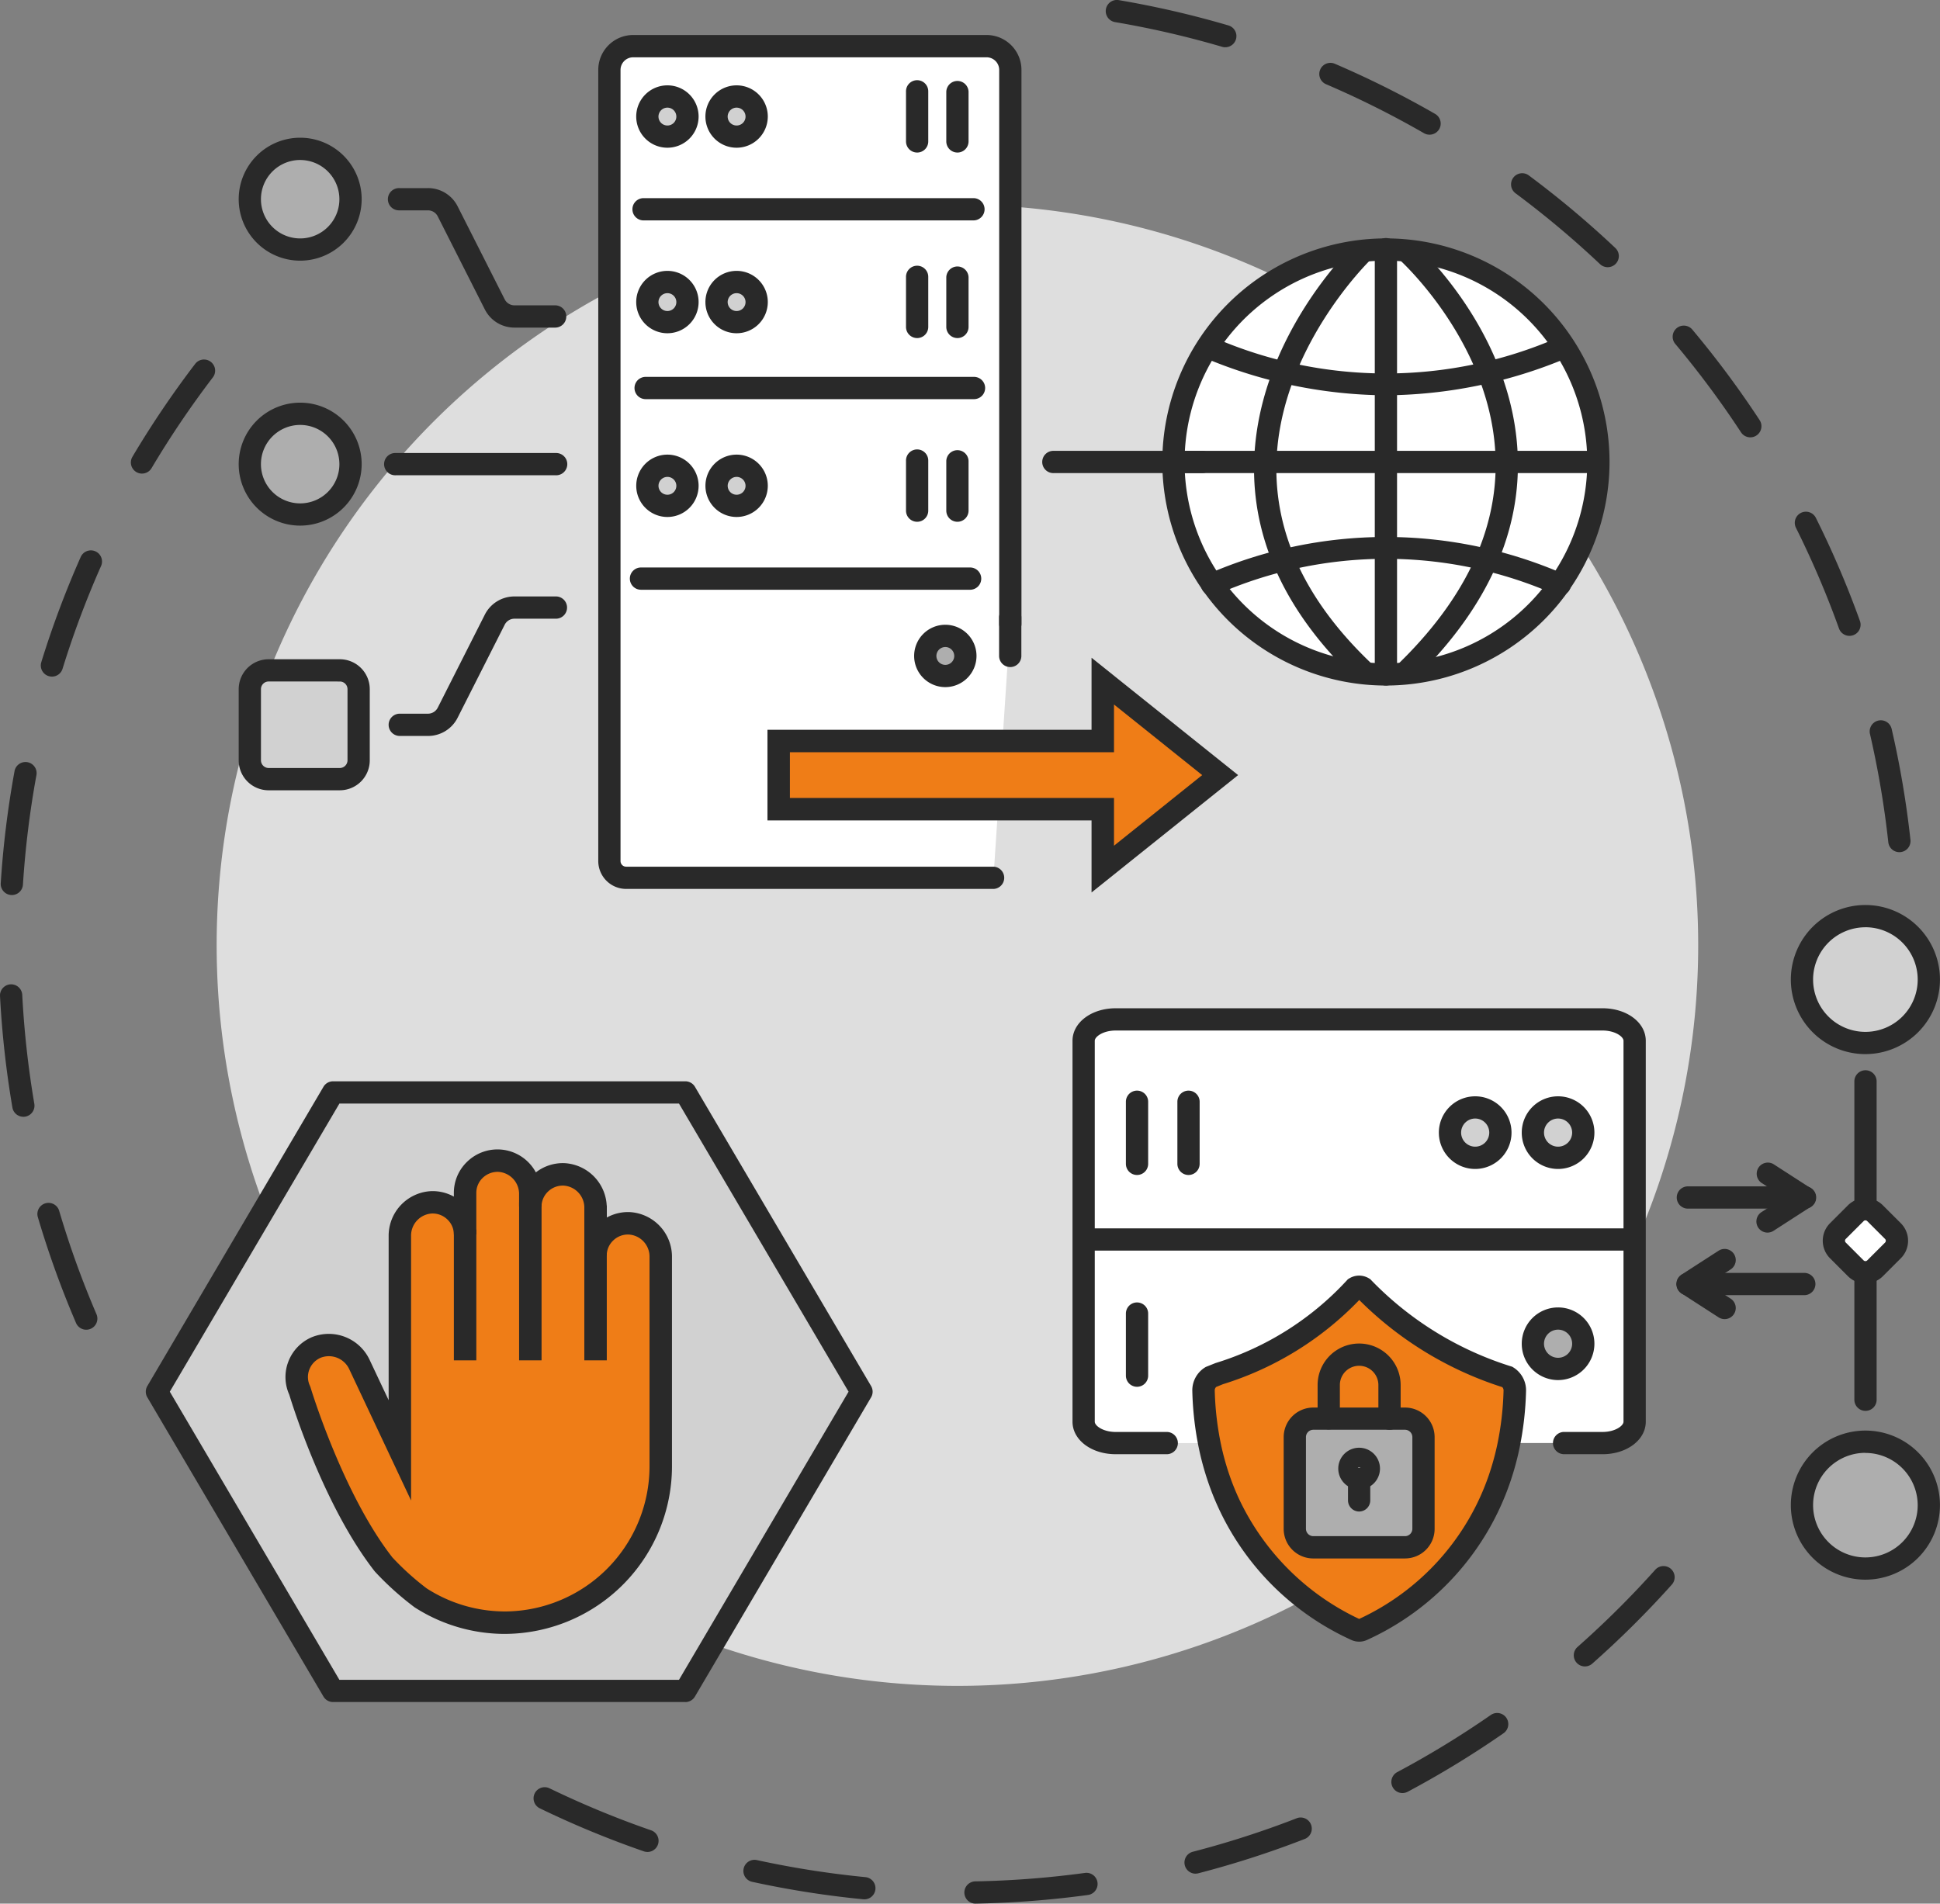 <?xml version="1.0" encoding="UTF-8"?>
<svg xmlns="http://www.w3.org/2000/svg" data-name="Group 41021" width="150" height="147.211" viewBox="0 0 150 147.211">
  <rect x="0" y="0" width="150" height="147.211" fill="#808080" stroke="none"/>
  <defs>
    <clipPath id="33lruqhmba">
      <path data-name="Rectangle 22531" style="fill:none" d="M0 0h150v147.211H0z"></path>
    </clipPath>
  </defs>
  <g data-name="Group 41020" style="clip-path:url(#33lruqhmba)">
    <path data-name="Path 31548" d="M77.189 130.17a57.276 57.276 0 1 1 57.276 57.276 57.276 57.276 0 0 1-57.276-57.276" transform="translate(-60.437 -57.074)" style="fill:#dedede"></path>
    <path data-name="Path 31549" d="M6.67 203.036a.86.86 0 0 1-.791-.521 73.8 73.8 0 0 1-2.953-8.185.86.86 0 1 1 1.65-.487 72.118 72.118 0 0 0 2.884 7.993.861.861 0 0 1-.79 1.2m-4.864-16.467a.861.861 0 0 1-.847-.716A74.672 74.672 0 0 1 0 177.207a.861.861 0 0 1 1.719-.089 72.9 72.9 0 0 0 .935 8.447.861.861 0 0 1-.7.993.877.877 0 0 1-.146.012m-.895-17.151H.857a.86.86 0 0 1-.8-.914 74.563 74.563 0 0 1 1.062-8.638.861.861 0 1 1 1.693.31 72.858 72.858 0 0 0-1.038 8.439.861.861 0 0 1-.858.806m3.1-16.893a.861.861 0 0 1-.823-1.115 73.88 73.88 0 0 1 3.054-8.15.861.861 0 0 1 1.573.7 72.2 72.2 0 0 0-2.983 7.959.861.861 0 0 1-.822.607m6.963-15.7a.861.861 0 0 1-.739-1.3 74.572 74.572 0 0 1 4.871-7.21.861.861 0 0 1 1.367 1.045 72.876 72.876 0 0 0-4.758 7.043.86.86 0 0 1-.741.421" transform="translate(0 -100.206)" style="fill:#292929"></path>
    <path data-name="Path 31550" d="M224.261 584.049a.86.86 0 0 1-.016-1.721 73.255 73.255 0 0 0 8.473-.653.86.86 0 1 1 .232 1.705 75.023 75.023 0 0 1-8.673.668zm-8.593-.335a.835.835 0 0 1-.084 0 74.258 74.258 0 0 1-8.6-1.351.86.86 0 1 1 .367-1.681 72.516 72.516 0 0 0 8.4 1.319.861.861 0 0 1-.082 1.717m25.6-1.985a.861.861 0 0 1-.215-1.694 72.134 72.134 0 0 0 8.085-2.611.861.861 0 0 1 .625 1.6 73.864 73.864 0 0 1-8.278 2.674.863.863 0 0 1-.216.028m-42.379-1.677a.862.862 0 0 1-.281-.047 73.98 73.98 0 0 1-8.041-3.326.86.86 0 1 1 .75-1.549 72.316 72.316 0 0 0 7.854 3.249.861.861 0 0 1-.281 1.674m58.375-4.555a.861.861 0 0 1-.405-1.62 72.573 72.573 0 0 0 7.252-4.43.861.861 0 0 1 .982 1.414 74.375 74.375 0 0 1-7.424 4.535.856.856 0 0 1-.4.1m14.1-9.792a.861.861 0 0 1-.57-1.505 73.145 73.145 0 0 0 6.029-5.992.861.861 0 0 1 1.282 1.148 74.776 74.776 0 0 1-6.171 6.133.857.857 0 0 1-.569.216" transform="translate(-148.829 -436.838)" style="fill:#292929"></path>
    <path data-name="Path 31551" d="M455.294 65.9a.861.861 0 0 1-.854-.767 72.506 72.506 0 0 0-1.418-8.378.86.86 0 1 1 1.677-.387 74.107 74.107 0 0 1 1.453 8.578.86.86 0 0 1-.762.949.816.816 0 0 1-.094.005m-3.859-16.728a.86.86 0 0 1-.81-.57 72.211 72.211 0 0 0-3.338-7.807.861.861 0 0 1 1.54-.769 73.94 73.94 0 0 1 3.418 7.994.861.861 0 0 1-.81 1.152m-7.665-15.352a.86.86 0 0 1-.721-.389 72.9 72.9 0 0 0-5.068-6.819.861.861 0 1 1 1.319-1.106 74.71 74.71 0 0 1 5.188 6.981.861.861 0 0 1-.719 1.333m-11.027-13.157a.857.857 0 0 1-.591-.235 73.125 73.125 0 0 0-6.511-5.463.861.861 0 1 1 1.027-1.381 74.769 74.769 0 0 1 6.665 5.593.86.86 0 0 1-.591 1.486m-13.777-10.248a.857.857 0 0 1-.429-.115 72.359 72.359 0 0 0-7.6-3.8.861.861 0 0 1 .677-1.582 74.17 74.17 0 0 1 7.786 3.89.861.861 0 0 1-.43 1.607m-15.79-6.758a.86.86 0 0 1-.243-.035 72.278 72.278 0 0 0-8.286-1.913.86.86 0 1 1 .287-1.7 74.006 74.006 0 0 1 8.484 1.959.861.861 0 0 1-.242 1.686" transform="translate(-308.437)" style="fill:#292929"></path>
    <path data-name="Path 31552" d="M246.806 80.762H218.4a1.3 1.3 0 0 1-1.295-1.3V18.287a1.841 1.841 0 0 1 1.835-1.836h27.321a1.842 1.842 0 0 1 1.836 1.836v42.875" transform="translate(-169.991 -12.881)" style="fill:#fff"></path>
    <path data-name="Path 31553" d="M243.7 78.519h-28.4a2.158 2.158 0 0 1-2.156-2.156V15.184a2.7 2.7 0 0 1 2.7-2.7h27.321a2.7 2.7 0 0 1 2.7 2.7v42.875a.861.861 0 0 1-1.721 0V15.184a.977.977 0 0 0-.976-.976H215.84a.977.977 0 0 0-.975.976v61.18a.435.435 0 0 0 .435.435h28.4a.861.861 0 0 1 0 1.721" transform="translate(-166.886 -9.777)" style="fill:#292929"></path>
    <path data-name="Path 31554" d="M151.259 77.807h-3.17a2.562 2.562 0 0 1-2.3-1.414l-3.635-7.184a.85.85 0 0 0-.762-.469h-2.205a.861.861 0 1 1 0-1.721h2.205a2.562 2.562 0 0 1 2.3 1.414l3.635 7.184a.851.851 0 0 0 .763.469h3.17a.861.861 0 0 1 0 1.721" transform="translate(-108.306 -52.473)" style="fill:#292929"></path>
    <path data-name="Path 31555" d="M89 56.937a3.893 3.893 0 1 0 3.9-3.893 3.893 3.893 0 0 0-3.9 3.893" transform="translate(-69.689 -41.532)" style="fill:#aeaeae"></path>
    <path data-name="Path 31556" d="M89.793 58.585a4.754 4.754 0 1 1 4.754-4.754 4.759 4.759 0 0 1-4.754 4.754m0-7.786a3.033 3.033 0 1 0 3.032 3.033 3.036 3.036 0 0 0-3.032-3.032" transform="translate(-66.583 -38.427)" style="fill:#292929"></path>
    <path data-name="Path 31557" d="M141.392 223.3h-2.206a.861.861 0 0 1 0-1.721h2.206a.849.849 0 0 0 .762-.468l3.636-7.186a2.562 2.562 0 0 1 2.3-1.413h3.17a.861.861 0 1 1 0 1.721h-3.17a.85.85 0 0 0-.763.469l-3.636 7.186a2.561 2.561 0 0 1-2.3 1.413" transform="translate(-108.306 -166.388)" style="fill:#292929"></path>
    <path data-name="Path 31558" d="M150.22 163.147h-12.384a.861.861 0 1 1 0-1.721h12.384a.861.861 0 1 1 0 1.721" transform="translate(-107.248 -126.393)" style="fill:#292929"></path>
    <path data-name="Path 31559" d="M89 151.346a3.893 3.893 0 1 0 3.893-3.893A3.893 3.893 0 0 0 89 151.346" transform="translate(-69.689 -115.452)" style="fill:#aeaeae"></path>
    <path data-name="Path 31560" d="M89.793 152.994a4.754 4.754 0 1 1 4.754-4.753 4.759 4.759 0 0 1-4.754 4.753m0-7.786a3.033 3.033 0 1 0 3.032 3.033 3.036 3.036 0 0 0-3.032-3.033" transform="translate(-66.583 -112.347)" style="fill:#292929"></path>
    <path data-name="Path 31561" d="M356.809 220.887a.861.861 0 0 1-.861-.861v-2.936a.861.861 0 1 1 1.721 0v2.937a.861.861 0 0 1-.861.861" transform="translate(-278.698 -169.302)" style="fill:#292929"></path>
    <path data-name="Path 31562" d="M233.76 35.933a1.551 1.551 0 1 1-1.551-1.551 1.551 1.551 0 0 1 1.551 1.551" transform="translate(-180.6 -26.92)" style="fill:#d1d1d1"></path>
    <path data-name="Path 31563" d="M229.1 35.24a2.412 2.412 0 1 1 2.411-2.411 2.414 2.414 0 0 1-2.411 2.411m0-3.1a.691.691 0 1 0 .69.691.692.692 0 0 0-.69-.691" transform="translate(-177.495 -23.816)" style="fill:#292929"></path>
    <path data-name="Path 31564" d="M258.392 35.933a1.551 1.551 0 1 1-1.551-1.551 1.551 1.551 0 0 1 1.551 1.551" transform="translate(-199.886 -26.92)" style="fill:#d1d1d1"></path>
    <path data-name="Path 31565" d="M253.735 35.24a2.412 2.412 0 1 1 2.411-2.411 2.414 2.414 0 0 1-2.411 2.411m0-3.1a.691.691 0 1 0 .69.691.692.692 0 0 0-.69-.691" transform="translate(-196.78 -23.816)" style="fill:#292929"></path>
    <path data-name="Path 31566" d="M338 34.274a.861.861 0 0 1-.861-.861V29.57a.861.861 0 0 1 1.721 0v3.844a.861.861 0 0 1-.861.861" transform="translate(-263.972 -22.478)" style="fill:#292929"></path>
    <path data-name="Path 31567" d="M323.642 34.274a.86.86 0 0 1-.861-.861V29.57a.861.861 0 1 1 1.721 0v3.844a.86.86 0 0 1-.861.861" transform="translate(-252.729 -22.478)" style="fill:#292929"></path>
    <path data-name="Path 31568" d="M233.76 102.04a1.551 1.551 0 1 1-1.551-1.551 1.551 1.551 0 0 1 1.551 1.551" transform="translate(-180.6 -78.68)" style="fill:#d1d1d1"></path>
    <path data-name="Path 31569" d="M229.1 101.348a2.412 2.412 0 1 1 2.411-2.412 2.414 2.414 0 0 1-2.411 2.412m0-3.1a.691.691 0 1 0 .69.69.691.691 0 0 0-.69-.69" transform="translate(-177.495 -75.577)" style="fill:#292929"></path>
    <path data-name="Path 31570" d="M258.392 102.04a1.551 1.551 0 1 1-1.551-1.551 1.551 1.551 0 0 1 1.551 1.551" transform="translate(-199.886 -78.68)" style="fill:#d1d1d1"></path>
    <path data-name="Path 31571" d="M253.735 101.348a2.412 2.412 0 1 1 2.411-2.412 2.414 2.414 0 0 1-2.411 2.412m0-3.1a.691.691 0 1 0 .69.69.691.691 0 0 0-.69-.69" transform="translate(-196.78 -75.577)" style="fill:#292929"></path>
    <path data-name="Path 31572" d="M338 100.382a.861.861 0 0 1-.861-.861v-3.843a.861.861 0 0 1 1.721 0v3.844a.861.861 0 0 1-.861.861" transform="translate(-263.972 -74.239)" style="fill:#292929"></path>
    <path data-name="Path 31573" d="M323.642 100.382a.86.86 0 0 1-.861-.861v-3.843a.861.861 0 1 1 1.721 0v3.844a.86.86 0 0 1-.861.861" transform="translate(-252.729 -74.239)" style="fill:#292929"></path>
    <path data-name="Path 31574" d="M233.76 167.507a1.551 1.551 0 1 1-1.551-1.551 1.551 1.551 0 0 1 1.551 1.551" transform="translate(-180.6 -129.939)" style="fill:#d1d1d1"></path>
    <path data-name="Path 31575" d="M229.1 166.814a2.411 2.411 0 1 1 2.411-2.411 2.414 2.414 0 0 1-2.411 2.411m0-3.1a.69.69 0 1 0 .69.69.691.691 0 0 0-.69-.69" transform="translate(-177.495 -126.835)" style="fill:#292929"></path>
    <path data-name="Path 31576" d="M258.392 167.507a1.551 1.551 0 1 1-1.551-1.551 1.551 1.551 0 0 1 1.551 1.551" transform="translate(-199.886 -129.939)" style="fill:#d1d1d1"></path>
    <path data-name="Path 31577" d="M253.735 166.814a2.411 2.411 0 1 1 2.411-2.411 2.414 2.414 0 0 1-2.411 2.411m0-3.1a.69.69 0 1 0 .69.69.691.691 0 0 0-.69-.69" transform="translate(-196.78 -126.835)" style="fill:#292929"></path>
    <path data-name="Path 31578" d="M338 165.848a.861.861 0 0 1-.861-.861v-3.844a.861.861 0 0 1 1.721 0v3.844a.861.861 0 0 1-.861.861" transform="translate(-263.972 -125.498)" style="fill:#292929"></path>
    <path data-name="Path 31579" d="M323.642 165.848a.86.86 0 0 1-.861-.861v-3.844a.861.861 0 1 1 1.721 0v3.844a.86.86 0 0 1-.861.861" transform="translate(-252.729 -125.498)" style="fill:#292929"></path>
    <path data-name="Path 31580" d="M332.745 228.129a1.551 1.551 0 1 1-1.552-1.551 1.551 1.551 0 0 1 1.552 1.551" transform="translate(-258.102 -177.405)" style="fill:#aeaeae"></path>
    <path data-name="Path 31581" d="M328.089 227.436a2.411 2.411 0 1 1 2.412-2.411 2.414 2.414 0 0 1-2.412 2.411m0-3.1a.69.69 0 1 0 .691.691.691.691 0 0 0-.691-.691" transform="translate(-254.998 -174.3)" style="fill:#292929"></path>
    <path data-name="Path 31582" d="M251.745 72.326H226.3a.861.861 0 1 1 0-1.721h25.448a.861.861 0 1 1 0 1.721" transform="translate(-176.511 -55.282)" style="fill:#292929"></path>
    <path data-name="Path 31583" d="M252.226 136.013h-25.448a.861.861 0 0 1 0-1.721h25.448a.861.861 0 0 1 0 1.721" transform="translate(-176.887 -105.147)" style="fill:#292929"></path>
    <path data-name="Path 31584" d="M250.843 203.932h-25.448a.861.861 0 1 1 0-1.721h25.448a.861.861 0 0 1 0 1.721" transform="translate(-175.805 -158.326)" style="fill:#292929"></path>
    <path data-name="Path 31585" d="M418.066 105.348a16.428 16.428 0 1 0 16.428-16.428 16.428 16.428 0 0 0-16.428 16.428" transform="translate(-327.335 -69.622)" style="fill:#fff"></path>
    <path data-name="Path 31586" d="M431.391 119.532a17.289 17.289 0 1 1 17.289-17.289 17.308 17.308 0 0 1-17.289 17.289m0-32.856a15.568 15.568 0 1 0 15.568 15.567 15.585 15.585 0 0 0-15.568-15.567" transform="translate(-324.232 -66.518)" style="fill:#292929"></path>
    <path data-name="Path 31587" d="M497.5 119.868a.86.86 0 0 1-.6-1.479c5.151-4.979 7.705-10.3 7.593-15.815-.183-8.952-7.374-15.458-7.447-15.522a.86.86 0 0 1 1.144-1.285c.319.285 7.825 7.077 8.023 16.772.123 6.013-2.608 11.763-8.117 17.088a.859.859 0 0 1-.6.242" transform="translate(-388.853 -66.983)" style="fill:#292929"></path>
    <path data-name="Path 31588" d="M490.659 119.532a.861.861 0 0 1-.861-.861V85.816a.861.861 0 1 1 1.721 0v32.856a.861.861 0 0 1-.861.861" transform="translate(-383.5 -66.518)" style="fill:#292929"></path>
    <path data-name="Path 31589" d="M447.817 162.373h-32.856a.861.861 0 1 1 0-1.721h32.857a.861.861 0 0 1 0 1.721" transform="translate(-324.23 -125.787)" style="fill:#292929"></path>
    <path data-name="Path 31590" d="M428.693 195.869a.861.861 0 0 1-.329-1.656 34.459 34.459 0 0 1 27.556 0 .86.86 0 1 1-.657 1.59 32.4 32.4 0 0 0-26.241 0 .857.857 0 0 1-.328.066" transform="translate(-334.982 -149.813)" style="fill:#292929"></path>
    <path data-name="Path 31591" d="M441.461 124.515a36.706 36.706 0 0 1-13.965-2.873.861.861 0 0 1 .65-1.594 33.3 33.3 0 0 0 26.627 0 .861.861 0 1 1 .65 1.594 36.7 36.7 0 0 1-13.962 2.872" transform="translate(-334.299 -93.945)" style="fill:#292929"></path>
    <path data-name="Path 31592" d="M455.322 119.953a.857.857 0 0 1-.591-.235c-5.265-4.976-7.939-10.469-7.95-16.324-.017-9.878 7.507-17.154 7.827-17.459a.861.861 0 0 1 1.192 1.245c-.073.07-7.316 7.092-7.293 16.223.013 5.36 2.507 10.428 7.411 15.063a.861.861 0 0 1-.591 1.486" transform="translate(-349.819 -67.099)" style="fill:#292929"></path>
    <path data-name="Path 31593" d="M383.759 162.373H372.31a.861.861 0 1 1 0-1.721h11.449a.861.861 0 1 1 0 1.721" transform="translate(-290.835 -125.787)" style="fill:#292929"></path>
    <path data-name="Path 31594" d="m311.553 249.97-9.075-7.268v4.633h-25.059v5.27h25.059v4.633z" transform="translate(-217.212 -190.03)" style="fill:#ef7d17"></path>
    <path data-name="Path 31595" d="M298.477 252.526v-5.573h-25.059v-7.006h25.059v-5.572l11.332 9.075zm-23.323-7.309h25.059v3.694l6.818-5.461-6.818-5.46v3.693h-25.059z" transform="translate(-214.079 -183.51)" style="fill:#292929"></path>
    <path data-name="Path 31596" d="M101.56 250.009H98.7a.861.861 0 0 1 0-1.721h2.856a.861.861 0 1 1 0 1.721" transform="translate(-76.609 -194.403)" style="fill:#292929"></path>
    <path data-name="Path 31597" d="M95.966 247.285h-5.508A1.457 1.457 0 0 1 89 245.832v-5.508a1.456 1.456 0 0 1 1.453-1.452h5.508a1.456 1.456 0 0 1 1.453 1.452v5.508a1.457 1.457 0 0 1-1.453 1.453" transform="translate(-69.689 -187.031)" style="fill:#d1d1d1"></path>
    <path data-name="Path 31598" d="M92.861 245.041h-5.508a2.316 2.316 0 0 1-2.313-2.313v-5.508a2.316 2.316 0 0 1 2.313-2.313h5.508a2.316 2.316 0 0 1 2.313 2.313v5.507a2.316 2.316 0 0 1-2.313 2.313m-5.508-8.413a.593.593 0 0 0-.592.592v5.507a.6.6 0 0 0 .592.592h5.508a.6.6 0 0 0 .592-.592v-5.506a.593.593 0 0 0-.592-.592z" transform="translate(-66.584 -183.926)" style="fill:#292929"></path>
    <path data-name="Path 31599" d="M423.246 396h2.946c1.364 0 2.479-.744 2.479-1.652v-29.455c0-.91-1.116-1.653-2.479-1.653h-37.645c-1.364 0-2.479.744-2.479 1.653v29.458c0 .909 1.116 1.652 2.479 1.652h3.916" transform="translate(-302.282 -284.408)" style="fill:#fff"></path>
    <path data-name="Path 31600" d="M423.088 393.759h-2.946a.861.861 0 1 1 0-1.721h2.946c.973 0 1.618-.477 1.618-.792v-29.458c0-.316-.646-.793-1.618-.793h-37.645c-.973 0-1.619.477-1.619.793v29.459c0 .315.646.792 1.619.792h3.916a.861.861 0 1 1 0 1.721h-3.916c-1.873 0-3.34-1.1-3.34-2.513v-29.459c0-1.41 1.467-2.514 3.34-2.514h37.645c1.872 0 3.339 1.1 3.339 2.514v29.459c0 1.409-1.467 2.513-3.339 2.513" transform="translate(-299.177 -281.303)" style="fill:#292929"></path>
    <path data-name="Path 31601" d="M441.042 485.036a.59.59 0 0 1-.467 0 19.912 19.912 0 0 1-10.633-11.736 21.034 21.034 0 0 1-.661-2.405 23.8 23.8 0 0 1-.5-4.345 1.212 1.212 0 0 1 .566-1.065l.635-.256A23.826 23.826 0 0 0 440.5 458.6a.6.6 0 0 1 .626 0 26.5 26.5 0 0 0 11.061 6.855l.093.03a1.211 1.211 0 0 1 .565 1.065 23.878 23.878 0 0 1-.5 4.345 21.04 21.04 0 0 1-.661 2.405 19.908 19.908 0 0 1-10.634 11.741" transform="translate(-335.721 -359)" style="fill:#ef7d17"></path>
    <path data-name="Path 31602" d="M437.677 482.816a1.459 1.459 0 0 1-.576-.118 20.777 20.777 0 0 1-11.112-12.258 21.992 21.992 0 0 1-.688-2.5 24.768 24.768 0 0 1-.523-4.5 2.087 2.087 0 0 1 .977-1.827l.063-.039.749-.3a22.967 22.967 0 0 0 10.152-6.387l.084-.094.107-.066a1.46 1.46 0 0 1 1.534 0l.094.058.076.079a25.706 25.706 0 0 0 10.7 6.63l.2.062.092.057a2.085 2.085 0 0 1 .976 1.826 24.846 24.846 0 0 1-.523 4.5 22.027 22.027 0 0 1-.688 2.5 20.78 20.78 0 0 1-11.118 12.261 1.463 1.463 0 0 1-.576.118m-11.05-19.7a.353.353 0 0 0-.114.275 23.026 23.026 0 0 0 .485 4.185 20.3 20.3 0 0 0 .634 2.307 19.132 19.132 0 0 0 .8 1.98 19.361 19.361 0 0 0 9.247 9.194 19.056 19.056 0 0 0 10.045-11.174 20.37 20.37 0 0 0 .634-2.307 23.108 23.108 0 0 0 .485-4.187.355.355 0 0 0-.1-.258 27.445 27.445 0 0 1-11.057-6.738 24.77 24.77 0 0 1-10.54 6.512z" transform="translate(-332.589 -355.864)" style="fill:#292929"></path>
    <path data-name="Path 31603" d="M462.717 515.458h7.1a1.428 1.428 0 0 0 1.425-1.424v-7.1a1.429 1.429 0 0 0-1.425-1.425h-7.1a1.429 1.429 0 0 0-1.425 1.425v7.1a1.429 1.429 0 0 0 1.425 1.424" transform="translate(-361.18 -395.8)" style="fill:#aeaeae"></path>
    <path data-name="Path 31604" d="M466.715 513.214h-7.1a2.287 2.287 0 0 1-2.285-2.285v-7.1a2.288 2.288 0 0 1 2.285-2.285h7.1a2.288 2.288 0 0 1 2.285 2.283v7.1a2.287 2.287 0 0 1-2.285 2.285m-7.1-9.951a.572.572 0 0 0-.564.564v7.1a.572.572 0 0 0 .564.564h7.1a.571.571 0 0 0 .564-.564v-7.1a.572.572 0 0 0-.564-.564z" transform="translate(-358.076 -392.695)" style="fill:#292929"></path>
    <path data-name="Path 31605" d="M474.987 485.416a.861.861 0 0 1-.861-.86v-2.6a1.489 1.489 0 0 0-2.978 0v2.6a.861.861 0 0 1-1.721 0v-2.6a3.21 3.21 0 0 1 6.42 0v2.6a.861.861 0 0 1-.861.86" transform="translate(-367.55 -374.848)" style="fill:#292929"></path>
    <path data-name="Path 31606" d="M480.753 520.587a.752.752 0 1 0 .752-.752.752.752 0 0 0-.752.752" transform="translate(-376.418 -407.018)" style="fill:#fff"></path>
    <path data-name="Path 31607" d="M478.4 519.095a1.613 1.613 0 1 1 1.613-1.613 1.615 1.615 0 0 1-1.613 1.613m0-1.721a.108.108 0 1 0 .108.108.108.108 0 0 0-.108-.108" transform="translate(-373.313 -403.913)" style="fill:#292929"></path>
    <path data-name="Line 669" transform="translate(105.088 114.322)" style="fill:#fff" d="M0 0v1.706"></path>
    <path data-name="Path 31608" d="M481.115 526.229a.861.861 0 0 1-.861-.861v-1.706a.861.861 0 0 1 1.721 0v1.706a.861.861 0 0 1-.861.861" transform="translate(-376.027 -409.341)" style="fill:#292929"></path>
    <path data-name="Path 31609" d="M607.159 424.456H598.1a.861.861 0 0 1 0-1.721h9.059a.861.861 0 1 1 0 1.721" transform="translate(-467.623 -330.991)" style="fill:#292929"></path>
    <path data-name="Path 31610" d="M626.607 426.311a.861.861 0 0 1-.467-1.584l2.872-1.854a.86.86 0 0 1 .933 1.446l-2.873 1.854a.855.855 0 0 1-.466.138" transform="translate(-489.943 -330.992)" style="fill:#292929"></path>
    <path data-name="Path 31611" d="M629.478 417.765a.855.855 0 0 1-.466-.138l-2.873-1.854a.861.861 0 0 1 .933-1.446l2.872 1.854a.861.861 0 0 1-.467 1.584" transform="translate(-489.943 -324.3)" style="fill:#292929"></path>
    <path data-name="Path 31612" d="M607.159 455.289H598.1a.861.861 0 0 1 0-1.721h9.059a.861.861 0 0 1 0 1.721" transform="translate(-467.623 -355.132)" style="fill:#292929"></path>
    <path data-name="Path 31613" d="M598.1 448.6a.861.861 0 0 1-.467-1.584l2.872-1.854a.86.86 0 0 1 .933 1.446l-2.873 1.854a.854.854 0 0 1-.466.138" transform="translate(-467.624 -348.442)" style="fill:#292929"></path>
    <path data-name="Path 31614" d="M600.971 457.143a.853.853 0 0 1-.466-.138l-2.873-1.854a.861.861 0 0 1 .933-1.446l2.872 1.854a.861.861 0 0 1-.467 1.584" transform="translate(-467.623 -355.132)" style="fill:#292929"></path>
    <path data-name="Path 31615" d="M546.114 396.556a1.949 1.949 0 1 0 1.949-1.949 1.949 1.949 0 0 0-1.949 1.949" transform="translate(-427.594 -308.967)" style="fill:#d1d1d1"></path>
    <path data-name="Path 31616" d="M544.96 396.26a2.809 2.809 0 1 1 2.809-2.809 2.813 2.813 0 0 1-2.809 2.809m0-3.9a1.088 1.088 0 1 0 1.088 1.089 1.09 1.09 0 0 0-1.088-1.089" transform="translate(-424.49 -305.862)" style="fill:#292929"></path>
    <path data-name="Path 31617" d="M516.585 396.556a1.949 1.949 0 1 0 1.949-1.949 1.949 1.949 0 0 0-1.949 1.949" transform="translate(-404.473 -308.967)" style="fill:#d1d1d1"></path>
    <path data-name="Path 31618" d="M515.43 396.26a2.809 2.809 0 1 1 2.809-2.809 2.813 2.813 0 0 1-2.809 2.809m0-3.9a1.088 1.088 0 1 0 1.088 1.089 1.09 1.09 0 0 0-1.088-1.089" transform="translate(-401.369 -305.862)" style="fill:#292929"></path>
    <path data-name="Line 670" transform="translate(87.919 85.173)" style="fill:#fff" d="M0 0v4.831"></path>
    <path data-name="Path 31619" d="M402 395.045a.861.861 0 0 1-.861-.861v-4.831a.861.861 0 0 1 1.721 0v4.831a.861.861 0 0 1-.86.861" transform="translate(-314.085 -304.181)" style="fill:#292929"></path>
    <path data-name="Line 671" transform="translate(91.895 85.173)" style="fill:#fff" d="M0 0v4.831"></path>
    <path data-name="Path 31620" d="M420.327 395.045a.861.861 0 0 1-.861-.861v-4.831a.861.861 0 0 1 1.721 0v4.831a.861.861 0 0 1-.86.861" transform="translate(-328.431 -304.181)" style="fill:#292929"></path>
    <path data-name="Line 672" transform="translate(87.919 101.552)" style="fill:#fff" d="M0 0v4.831"></path>
    <path data-name="Path 31621" d="M402 470.516a.861.861 0 0 1-.861-.86v-4.831a.861.861 0 0 1 1.721 0v4.831a.861.861 0 0 1-.86.86" transform="translate(-314.085 -363.273)" style="fill:#292929"></path>
    <path data-name="Line 673" transform="translate(83.913 95.851)" style="fill:#fff" d="M42.349 0H0"></path>
    <path data-name="Path 31622" d="M425.9 439.413h-42.352a.861.861 0 0 1 0-1.721H425.9a.861.861 0 0 1 0 1.721" transform="translate(-299.635 -342.702)" style="fill:#292929"></path>
    <path data-name="Path 31623" d="M546.114 471.8a1.949 1.949 0 1 0 1.949-1.948 1.949 1.949 0 0 0-1.949 1.948" transform="translate(-427.594 -367.881)" style="fill:#aeaeae"></path>
    <path data-name="Path 31624" d="M544.96 471.5a2.809 2.809 0 1 1 2.809-2.81 2.813 2.813 0 0 1-2.809 2.81m0-3.9a1.088 1.088 0 1 0 1.088 1.088 1.09 1.09 0 0 0-1.088-1.088" transform="translate(-424.49 -364.776)" style="fill:#292929"></path>
    <path data-name="Path 31625" d="M661.5 392.959a.861.861 0 0 1-.86-.861v-9.738a.861.861 0 1 1 1.721 0v9.74a.861.861 0 0 1-.861.861" transform="translate(-517.261 -298.705)" style="fill:#292929"></path>
    <path data-name="Path 31626" d="M661.5 461.733a.86.86 0 0 1-.86-.861v-9.643a.861.861 0 1 1 1.721 0v9.643a.86.86 0 0 1-.861.861" transform="translate(-517.261 -352.628)" style="fill:#292929"></path>
    <path data-name="Path 31627" d="m656.549 435.453 1.387-1.386a1.057 1.057 0 0 0 0-1.489l-1.387-1.386a1.057 1.057 0 0 0-1.489 0l-1.385 1.386a1.056 1.056 0 0 0 0 1.489l1.385 1.386a1.057 1.057 0 0 0 1.489 0" transform="translate(-511.57 -337.372)" style="fill:#fff"></path>
    <path data-name="Path 31628" d="M652.7 433.515a1.909 1.909 0 0 1-1.353-.559l-1.386-1.387a1.917 1.917 0 0 1 0-2.707l1.385-1.385a1.916 1.916 0 0 1 2.706 0l1.386 1.385a1.917 1.917 0 0 1 0 2.707l-1.387 1.386a1.908 1.908 0 0 1-1.353.559m0-4.876a.192.192 0 0 0-.136.056l-1.385 1.385a.195.195 0 0 0 0 .272l1.386 1.387a.2.2 0 0 0 .272 0l1.387-1.386a.2.2 0 0 0 0-.272l-1.387-1.386a.193.193 0 0 0-.136-.056" transform="translate(-508.466 -334.266)" style="fill:#292929"></path>
    <path data-name="Path 31629" d="M646.907 336.255a4.9 4.9 0 1 0-4.9-4.9 4.9 4.9 0 0 0 4.9 4.9" transform="translate(-502.672 -255.6)" style="fill:#d1d1d1"></path>
    <path data-name="Path 31630" d="M643.8 334.011a5.765 5.765 0 1 1 5.765-5.764 5.771 5.771 0 0 1-5.765 5.764m0-9.808a4.044 4.044 0 1 0 4.044 4.044 4.049 4.049 0 0 0-4.044-4.047" transform="translate(-499.568 -252.495)" style="fill:#292929"></path>
    <path data-name="Path 31631" d="M646.907 523.548a4.9 4.9 0 1 0-4.9-4.9 4.905 4.905 0 0 0 4.9 4.9" transform="translate(-502.672 -402.246)" style="fill:#aeaeae"></path>
    <path data-name="Path 31632" d="M643.8 521.3a5.765 5.765 0 1 1 5.765-5.765 5.771 5.771 0 0 1-5.765 5.765m0-9.808a4.044 4.044 0 1 0 4.044 4.043 4.048 4.048 0 0 0-4.044-4.035" transform="translate(-499.568 -399.141)" style="fill:#292929"></path>
    <path data-name="Path 31633" d="M96.765 389.262H69.526L55.907 412.4l13.619 23.142h27.239l13.619-23.142z" transform="translate(-43.774 -304.782)" style="fill:#d1d1d1"></path>
    <path data-name="Path 31634" d="M93.661 433.3H66.422a.86.86 0 0 1-.742-.424l-13.619-23.14a.861.861 0 0 1 0-.873l13.619-23.142a.861.861 0 0 1 .742-.424h27.239a.861.861 0 0 1 .742.424l13.619 23.142a.861.861 0 0 1 0 .873L94.4 432.879a.861.861 0 0 1-.742.424m-26.746-1.721h26.257l13.112-22.282-13.112-22.282H66.914L53.8 409.3z" transform="translate(-40.67 -301.678)" style="fill:#292929"></path>
    <path data-name="Path 31635" d="M133.858 421.037a2.583 2.583 0 0 0-2.455-2.609 2.509 2.509 0 0 0-2.588 2.493v-3.669a2.583 2.583 0 0 0-2.455-2.609 2.509 2.509 0 0 0-2.588 2.493v-.942a2.583 2.583 0 0 0-2.455-2.609 2.509 2.509 0 0 0-2.588 2.494v3.221a2.509 2.509 0 0 0-2.588-2.494 2.583 2.583 0 0 0-2.455 2.609v16.569l-3.12-6.617a2.61 2.61 0 0 0-3.34-1.338 2.484 2.484 0 0 0-1.28 3.342s2.5 8.335 6.473 13.428a22.428 22.428 0 0 0 2.879 2.6 12.043 12.043 0 0 0 18.563-10.221z" transform="translate(-82.767 -323.826)" style="fill:#ef7d17"></path>
    <path data-name="Path 31636" d="M118.706 447.049a12.927 12.927 0 0 1-7.018-2.056 22.894 22.894 0 0 1-3.04-2.731l-.053-.061c-3.9-4.993-6.352-12.832-6.6-13.655a3.311 3.311 0 0 1-.075-2.546 3.349 3.349 0 0 1 1.825-1.9 3.486 3.486 0 0 1 4.468 1.766l1.466 3.11v-12.692a3.457 3.457 0 0 1 3.3-3.477 3.41 3.41 0 0 1 1.742.424v-.284a3.324 3.324 0 0 1 1.014-2.4 3.366 3.366 0 0 1 5.326.811 3.408 3.408 0 0 1 2.183-.716 3.457 3.457 0 0 1 3.3 3.477v.732a3.4 3.4 0 0 1 1.742-.424 3.456 3.456 0 0 1 3.3 3.477v16.136a12.973 12.973 0 0 1-12.814 13.007h-.069m-8.767-5.948a20.686 20.686 0 0 0 2.69 2.433 11.2 11.2 0 0 0 6.077 1.779h.06a11.233 11.233 0 0 0 11.087-11.271v-16.135a1.71 1.71 0 0 0-1.609-1.741 1.63 1.63 0 0 0-1.209.471 1.6 1.6 0 0 0-.49 1.155h-1.732v-3.669a1.71 1.71 0 0 0-1.609-1.741 1.642 1.642 0 0 0-1.208.471A1.6 1.6 0 0 0 121.5 414h-1.736v-.942a1.71 1.71 0 0 0-1.609-1.741 1.67 1.67 0 0 0-1.209.471 1.6 1.6 0 0 0-.489 1.155v3.221h-1.736a1.6 1.6 0 0 0-.49-1.155 1.64 1.64 0 0 0-1.209-.471 1.71 1.71 0 0 0-1.609 1.741v20.451l-4.77-10.13a1.737 1.737 0 0 0-2.211-.911 1.627 1.627 0 0 0-.888.923 1.59 1.59 0 0 0 .049 1.251l.046.121c.024.082 2.486 8.206 6.3 13.111" transform="translate(-79.629 -320.695)" style="fill:#292929"></path>
    <path data-name="Line 674" transform="translate(35.961 95.086)" style="fill:#ef7d17" d="M0 0v10.113"></path>
    <path data-name="Rectangle 22528" transform="translate(35.093 95.086)" style="fill:#292929" d="M0 0h1.736v10.113H0z"></path>
    <path data-name="Line 675" transform="translate(41.005 92.981)" style="fill:#ef7d17" d="M0 0v12.217"></path>
    <path data-name="Rectangle 22529" transform="translate(40.137 92.981)" style="fill:#292929" d="M0 0h1.736v12.217H0z"></path>
    <path data-name="Line 676" transform="translate(46.048 93.225)" style="fill:#ef7d17" d="M0 0v11.973"></path>
    <path data-name="Rectangle 22530" transform="translate(45.18 93.225)" style="fill:#292929" d="M0 0h1.736v11.973H0z"></path>
  </g>
</svg>
